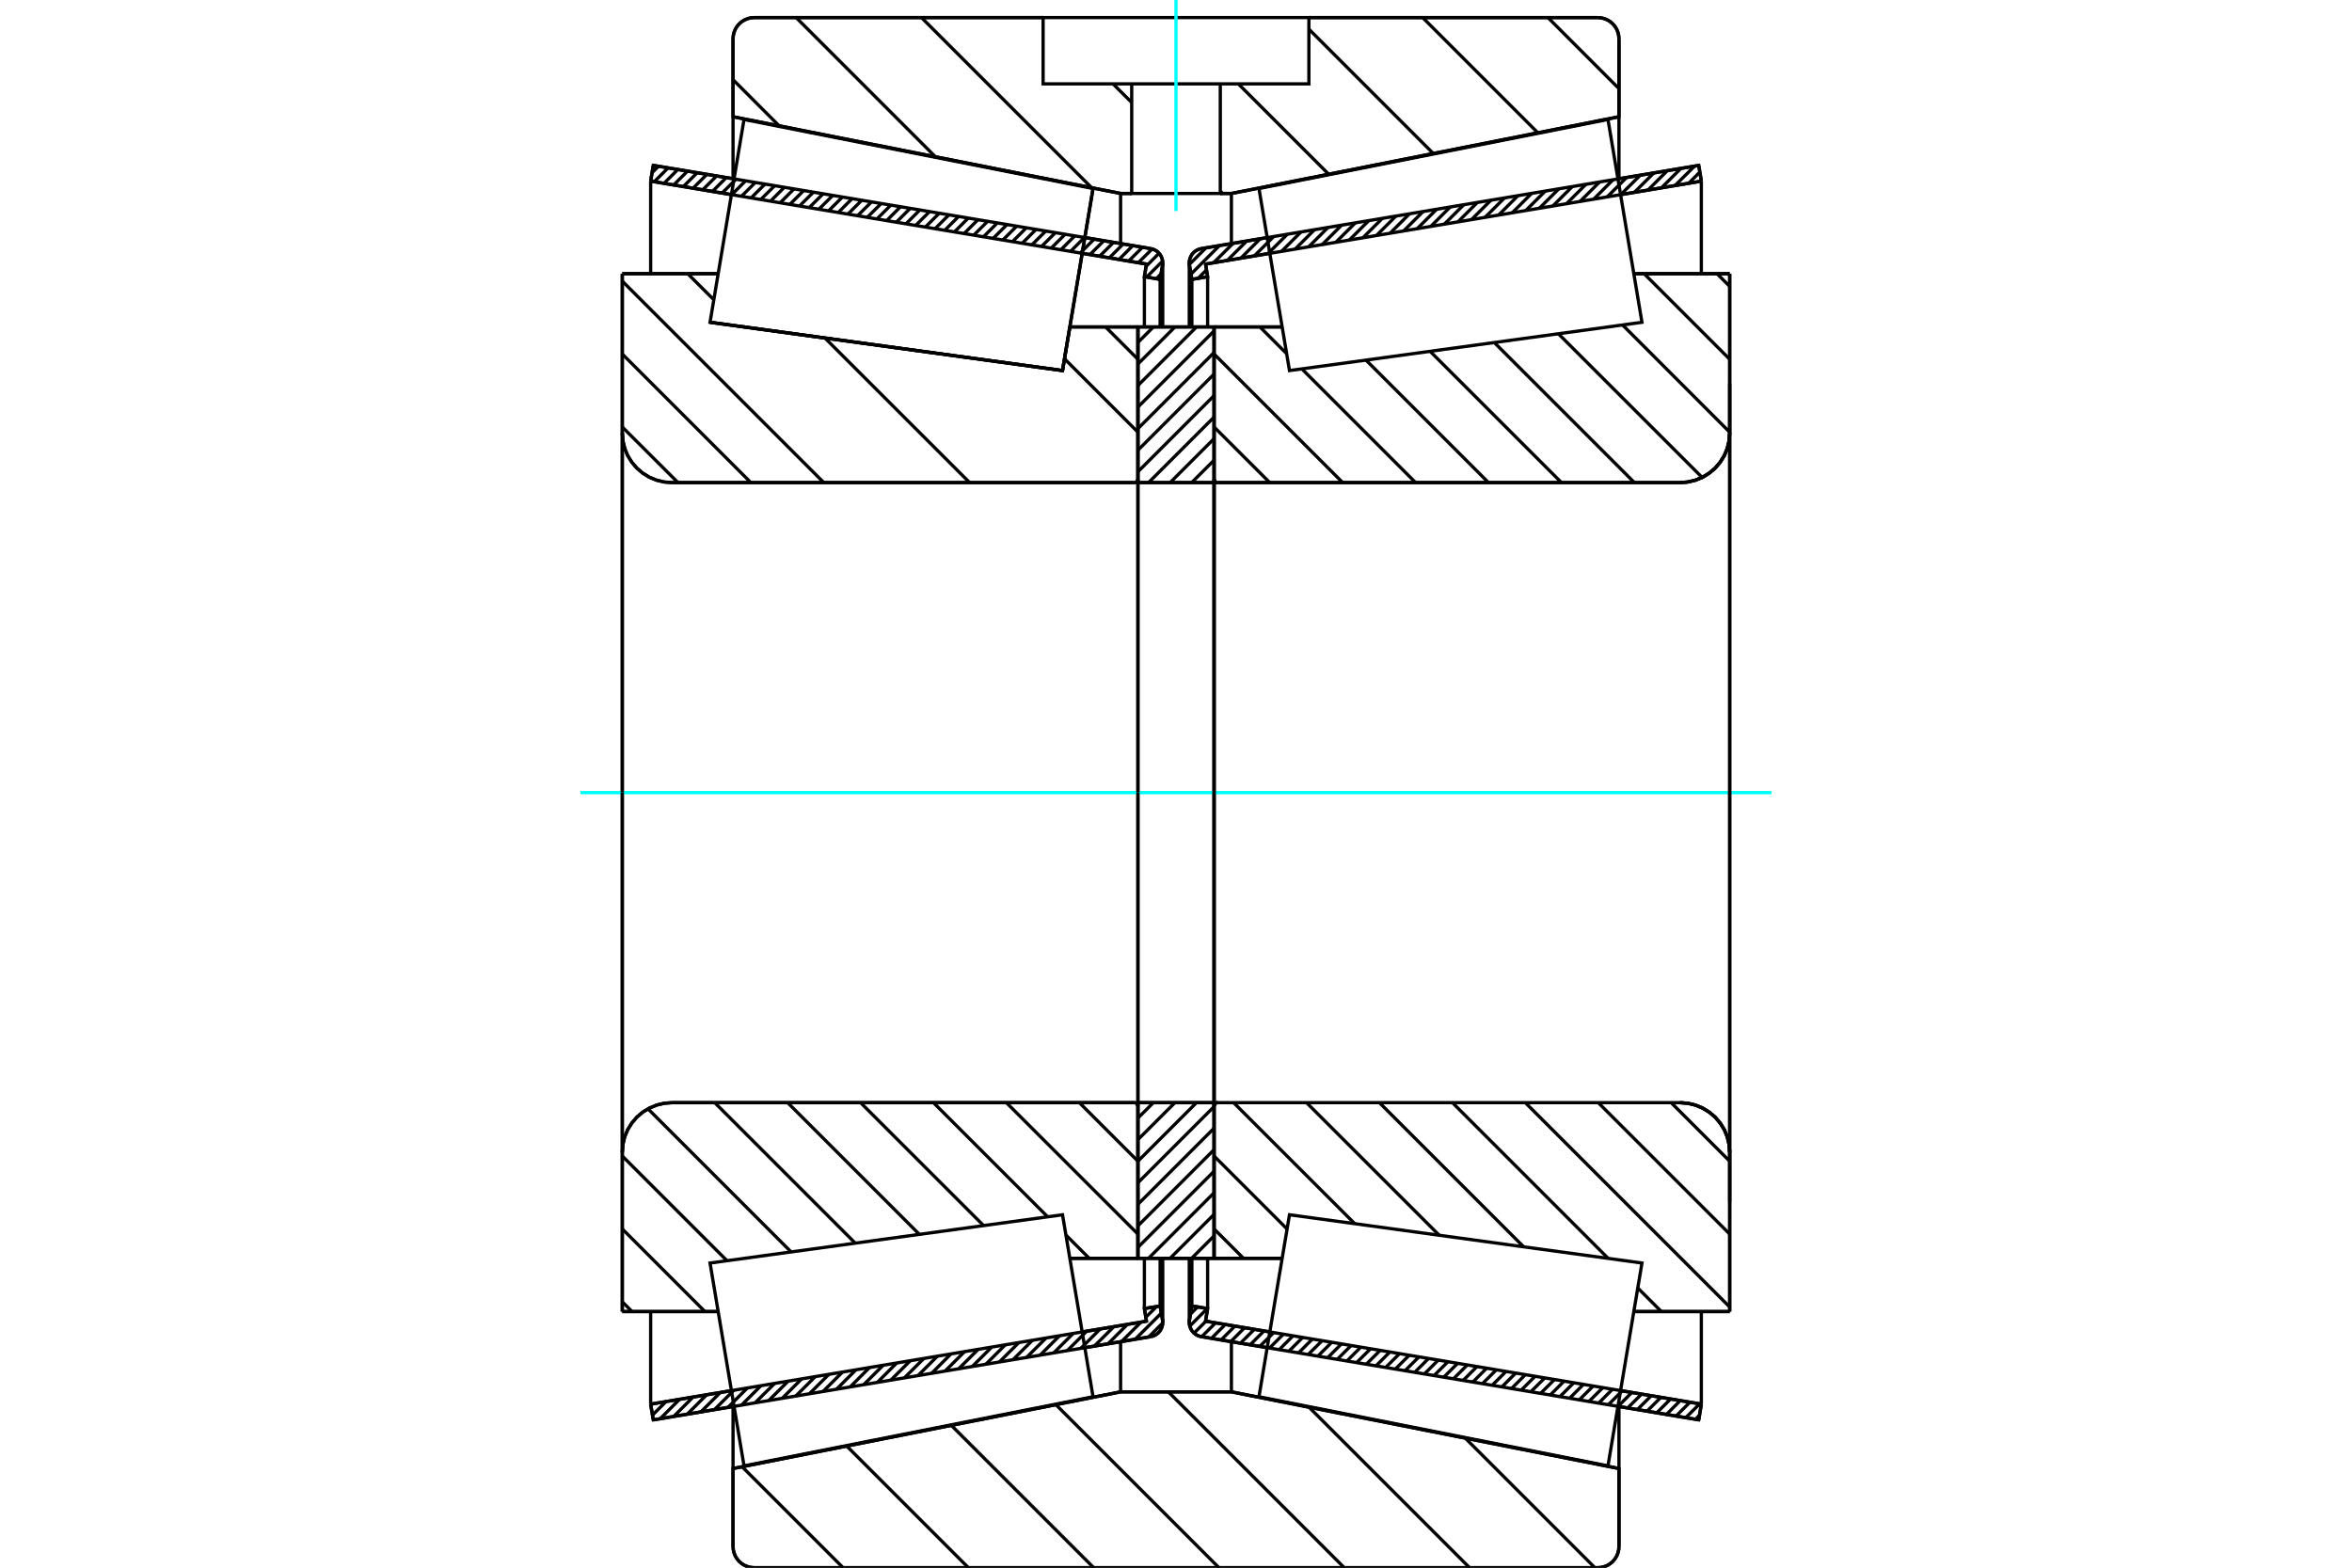 <?xml version="1.0" standalone="no"?>
<!DOCTYPE svg PUBLIC "-//W3C//DTD SVG 1.1//EN"
	"http://www.w3.org/Graphics/SVG/1.1/DTD/svg11.dtd">
<svg xmlns="http://www.w3.org/2000/svg" height="100%" width="100%" viewBox="0 0 36000 24000">
	<rect x="-1800" y="-1200" width="39600" height="26400" style="fill:#FFF"/>
	<g style="fill:none; fill-rule:evenodd" transform="matrix(1 0 0 1 0 0)">
		<g style="fill:none; stroke:#000; stroke-width:50; shape-rendering:geometricPrecision">
			<line x1="26001" y1="21737" x2="24764" y2="21530"/>
			<line x1="19396" y1="20632" x2="18387" y2="20463"/>
			<line x1="26041" y1="21496" x2="26001" y2="21737"/>
			<line x1="18452" y1="20226" x2="19436" y2="20391"/>
			<line x1="24805" y1="21289" x2="26041" y2="21496"/>
			<line x1="18484" y1="20033" x2="18452" y2="20226"/>
			<line x1="18243" y1="19993" x2="18484" y2="20033"/>
			<line x1="18206" y1="20210" x2="18243" y2="19993"/>
			<polyline points="18206,20210 18204,20228 18203,20246 18206,20280 18214,20314 18227,20346 18245,20375 18267,20401 18293,20423 18322,20442 18354,20455 18387,20463"/>
			<line x1="18387" y1="3806" x2="19396" y2="3637"/>
			<line x1="24764" y1="2739" x2="26001" y2="2532"/>
			<polyline points="18387,3806 18354,3814 18322,3828 18293,3846 18267,3868 18245,3894 18227,3924 18214,3955 18206,3989 18203,4023 18204,4041 18206,4059"/>
			<line x1="18243" y1="4277" x2="18206" y2="4059"/>
			<line x1="18484" y1="4236" x2="18243" y2="4277"/>
			<line x1="18452" y1="4043" x2="18484" y2="4236"/>
			<line x1="26041" y1="2773" x2="24805" y2="2980"/>
			<line x1="19436" y1="3878" x2="18452" y2="4043"/>
			<line x1="26001" y1="2532" x2="26041" y2="2773"/>
			<line x1="18243" y1="19264" x2="18243" y2="19993"/>
			<line x1="18243" y1="4277" x2="18243" y2="5005"/>
			<line x1="18484" y1="19264" x2="18484" y2="20033"/>
			<line x1="18484" y1="4236" x2="18484" y2="5005"/>
			<line x1="26041" y1="20079" x2="26041" y2="21496"/>
			<line x1="26041" y1="2773" x2="26041" y2="4190"/>
			<line x1="18203" y1="19264" x2="18203" y2="20246"/>
			<line x1="18203" y1="4023" x2="18203" y2="5005"/>
			<line x1="17613" y1="20463" x2="16604" y2="20632"/>
			<line x1="11236" y1="21530" x2="9999" y2="21737"/>
			<polyline points="17613,20463 17646,20455 17678,20442 17707,20423 17733,20401 17755,20375 17773,20346 17786,20314 17794,20280 17797,20246 17796,20228 17794,20210"/>
			<line x1="17757" y1="19993" x2="17794" y2="20210"/>
			<line x1="17516" y1="20033" x2="17757" y2="19993"/>
			<line x1="17548" y1="20226" x2="17516" y2="20033"/>
			<line x1="9959" y1="21496" x2="11195" y2="21289"/>
			<line x1="16564" y1="20391" x2="17548" y2="20226"/>
			<line x1="9999" y1="21737" x2="9959" y2="21496"/>
			<line x1="9999" y1="2532" x2="11236" y2="2739"/>
			<line x1="16604" y1="3637" x2="17613" y2="3806"/>
			<line x1="9959" y1="2773" x2="9999" y2="2532"/>
			<line x1="17548" y1="4043" x2="16564" y2="3878"/>
			<line x1="11195" y1="2980" x2="9959" y2="2773"/>
			<line x1="17516" y1="4236" x2="17548" y2="4043"/>
			<line x1="17757" y1="4277" x2="17516" y2="4236"/>
			<line x1="17794" y1="4059" x2="17757" y2="4277"/>
			<polyline points="17794,4059 17796,4041 17797,4023 17794,3989 17786,3955 17773,3924 17755,3894 17733,3868 17707,3846 17678,3828 17646,3814 17613,3806"/>
			<line x1="17516" y1="5005" x2="17516" y2="4236"/>
			<line x1="17516" y1="20033" x2="17516" y2="19264"/>
			<line x1="9959" y1="4190" x2="9959" y2="2773"/>
			<line x1="9959" y1="21496" x2="9959" y2="20079"/>
			<line x1="17757" y1="5005" x2="17757" y2="4277"/>
			<line x1="17757" y1="19993" x2="17757" y2="19264"/>
			<line x1="17797" y1="5005" x2="17797" y2="4023"/>
			<line x1="17797" y1="20246" x2="17797" y2="19264"/>
			<line x1="18583" y1="5005" x2="19625" y2="5005"/>
			<polyline points="18583,7334 18584,7343 18586,7351 18589,7359 18593,7366 18599,7373 18605,7378 18613,7383 18621,7386 18629,7388 18637,7388"/>
			<line x1="25716" y1="7388" x2="18637" y2="7388"/>
			<polyline points="25716,7388 25835,7379 25951,7351 26061,7306 26162,7243 26253,7166 26330,7075 26393,6974 26438,6864 26466,6748 26475,6629"/>
			<line x1="26475" y1="4190" x2="26475" y2="6629"/>
			<line x1="26475" y1="4190" x2="25007" y2="4190"/>
			<line x1="26475" y1="20079" x2="25007" y2="20079"/>
			<line x1="26475" y1="17640" x2="26475" y2="20079"/>
			<polyline points="26475,17640 26466,17521 26438,17405 26393,17295 26330,17194 26253,17103 26162,17026 26061,16964 25951,16918 25835,16890 25716,16881"/>
			<polyline points="18637,16881 18629,16881 18621,16883 18613,16887 18605,16891 18599,16897 18593,16903 18589,16910 18586,16918 18584,16927 18583,16935"/>
			<line x1="19625" y1="19264" x2="18583" y2="19264"/>
			<line x1="25007" y1="4951" x2="25007" y2="4951"/>
			<line x1="25007" y1="19319" x2="25007" y2="19318"/>
			<polyline points="18583,7334 18584,7343 18586,7351 18589,7359 18593,7366 18599,7373 18605,7378 18613,7383 18621,7386 18629,7388 18637,7388"/>
			<polyline points="18637,16881 18629,16881 18621,16883 18613,16887 18605,16891 18599,16897 18593,16903 18589,16910 18586,16918 18584,16927 18583,16935"/>
			<polyline points="25716,7388 25835,7379 25951,7351 26061,7306 26162,7243 26253,7166 26330,7075 26393,6974 26438,6864 26466,6748 26475,6629"/>
			<polyline points="26475,17640 26466,17521 26438,17405 26393,17295 26330,17194 26253,17103 26162,17026 26061,16964 25951,16918 25835,16890 25716,16881"/>
			<line x1="17417" y1="19264" x2="16375" y2="19264"/>
			<polyline points="17417,16935 17416,16927 17414,16918 17411,16910 17407,16903 17401,16897 17395,16891 17387,16887 17379,16883 17371,16881 17363,16881"/>
			<line x1="10284" y1="16881" x2="17363" y2="16881"/>
			<polyline points="10284,16881 10165,16890 10049,16918 9939,16964 9838,17026 9747,17103 9670,17194 9607,17295 9562,17405 9534,17521 9525,17640"/>
			<line x1="9525" y1="20079" x2="9525" y2="17640"/>
			<line x1="9525" y1="20079" x2="10993" y2="20079"/>
			<line x1="10868" y1="4934" x2="10868" y2="4934"/>
			<line x1="9525" y1="4190" x2="10993" y2="4190"/>
			<line x1="9525" y1="6629" x2="9525" y2="4190"/>
			<polyline points="9525,6629 9534,6748 9562,6864 9607,6974 9670,7075 9747,7166 9838,7243 9939,7306 10049,7351 10165,7379 10284,7388"/>
			<line x1="17363" y1="7388" x2="10284" y2="7388"/>
			<polyline points="17363,7388 17371,7388 17379,7386 17387,7383 17395,7378 17401,7373 17407,7366 17411,7359 17414,7351 17416,7343 17417,7334"/>
			<line x1="16375" y1="5005" x2="17417" y2="5005"/>
			<line x1="16263" y1="5673" x2="16375" y2="5005"/>
			<line x1="10868" y1="4934" x2="16263" y2="5673"/>
			<line x1="10993" y1="19318" x2="10993" y2="19319"/>
			<line x1="10993" y1="4951" x2="10993" y2="4951"/>
			<line x1="9525" y1="17640" x2="9525" y2="6629"/>
			<line x1="24455" y1="24000" x2="11545" y2="24000"/>
			<polyline points="24455,24000 24506,23996 24555,23984 24603,23965 24646,23938 24685,23905 24718,23866 24745,23822 24764,23775 24776,23725 24780,23675"/>
			<line x1="24780" y1="22482" x2="24780" y2="23675"/>
			<line x1="18848" y1="21308" x2="24780" y2="22482"/>
			<line x1="17152" y1="21308" x2="18848" y2="21308"/>
			<line x1="11220" y1="22482" x2="17152" y2="21308"/>
			<line x1="11220" y1="23675" x2="11220" y2="22482"/>
			<polyline points="11220,23675 11224,23725 11236,23775 11255,23822 11282,23866 11315,23905 11354,23938 11397,23965 11445,23984 11494,23996 11545,24000"/>
			<line x1="11545" y1="269" x2="15966" y2="269"/>
			<line x1="20034" y1="269" x2="24455" y2="269"/>
			<polyline points="11545,269 11494,273 11445,285 11397,305 11354,331 11315,365 11282,403 11255,447 11236,494 11224,544 11220,595"/>
			<line x1="11220" y1="1787" x2="11220" y2="595"/>
			<line x1="17152" y1="2962" x2="11220" y2="1787"/>
			<line x1="18848" y1="2962" x2="18678" y2="2962"/>
			<line x1="17322" y1="2962" x2="17152" y2="2962"/>
			<line x1="24780" y1="1787" x2="18848" y2="2962"/>
			<line x1="24780" y1="595" x2="24780" y2="1787"/>
			<polyline points="24780,595 24776,544 24764,494 24745,447 24718,403 24685,365 24646,331 24603,305 24555,285 24506,273 24455,269"/>
			<line x1="17152" y1="20540" x2="17152" y2="21308"/>
			<line x1="17152" y1="2962" x2="17152" y2="3729"/>
			<line x1="18848" y1="20540" x2="18848" y2="21308"/>
			<line x1="18848" y1="2962" x2="18848" y2="3729"/>
			<line x1="11220" y1="21533" x2="11220" y2="22482"/>
			<line x1="11220" y1="1787" x2="11220" y2="2736"/>
			<line x1="24780" y1="21533" x2="24780" y2="22482"/>
			<line x1="24780" y1="1787" x2="24780" y2="2736"/>
			<line x1="17417" y1="16881" x2="18583" y2="16881"/>
			<line x1="17417" y1="19264" x2="17417" y2="16881"/>
			<line x1="18583" y1="19264" x2="17417" y2="19264"/>
			<line x1="18583" y1="16881" x2="18583" y2="19264"/>
			<line x1="18583" y1="7388" x2="17417" y2="7388"/>
			<line x1="18583" y1="5005" x2="18583" y2="7388"/>
			<line x1="17417" y1="5005" x2="18583" y2="5005"/>
			<line x1="17417" y1="7388" x2="17417" y2="5005"/>
			<line x1="18583" y1="7388" x2="18583" y2="16881"/>
			<line x1="17417" y1="7388" x2="17417" y2="16881"/>
		</g>
		<g style="fill:none; stroke:#0FF; stroke-width:50; shape-rendering:geometricPrecision">
			<line x1="8885" y1="12135" x2="27115" y2="12135"/>
		</g>
		<g style="fill:none; stroke:#000; stroke-width:50; shape-rendering:geometricPrecision">
			<line x1="23693" y1="269" x2="24780" y2="1357"/>
			<line x1="21775" y1="269" x2="23539" y2="2033"/>
			<line x1="20034" y1="446" x2="21938" y2="2350"/>
			<line x1="18954" y1="1284" x2="20337" y2="2667"/>
			<line x1="17036" y1="1284" x2="17322" y2="1569"/>
			<line x1="18678" y1="2925" x2="18714" y2="2962"/>
			<line x1="14104" y1="269" x2="16709" y2="2874"/>
			<line x1="12186" y1="269" x2="14317" y2="2400"/>
			<line x1="11220" y1="1220" x2="11926" y2="1927"/>
			<line x1="22427" y1="22016" x2="24411" y2="24000"/>
			<line x1="20036" y1="21543" x2="22493" y2="24000"/>
			<line x1="17883" y1="21308" x2="20575" y2="24000"/>
			<line x1="16161" y1="21504" x2="18657" y2="24000"/>
			<line x1="14561" y1="21821" x2="16740" y2="24000"/>
			<line x1="12960" y1="22138" x2="14822" y2="24000"/>
			<line x1="11359" y1="22455" x2="12904" y2="24000"/>
			<line x1="20034" y1="269" x2="24455" y2="269"/>
			<polyline points="24780,595 24776,544 24764,494 24745,447 24718,403 24685,365 24646,331 24603,305 24555,285 24506,273 24455,269"/>
			<polyline points="24780,595 24780,1787 18848,2962 18678,2962"/>
			<polyline points="15966,269 11545,269 11494,273 11445,285 11397,305 11354,331 11315,365 11282,403 11255,447 11236,494 11224,544 11220,595 11220,1787 17152,2962 17322,2962"/>
			<polyline points="18000,21308 17152,21308 11220,22482 11220,23675 11224,23725 11236,23775 11255,23822 11282,23866 11315,23905 11354,23938 11397,23965 11445,23984 11494,23996 11545,24000 18000,24000"/>
			<polyline points="18000,21308 18848,21308 24780,22482 24780,23675"/>
			<polyline points="24455,24000 24506,23996 24555,23984 24603,23965 24646,23938 24685,23905 24718,23866 24745,23822 24764,23775 24776,23725 24780,23675"/>
			<line x1="24455" y1="24000" x2="18000" y2="24000"/>
			<line x1="16922" y1="5005" x2="17417" y2="5500"/>
			<line x1="16294" y1="5493" x2="17417" y2="6616"/>
			<line x1="15214" y1="5529" x2="15214" y2="5529"/>
			<line x1="13921" y1="5352" x2="13921" y2="5352"/>
			<line x1="12627" y1="5175" x2="14841" y2="7388"/>
			<line x1="11334" y1="4997" x2="11334" y2="4997"/>
			<line x1="10526" y1="4190" x2="10926" y2="4589"/>
			<line x1="9525" y1="4304" x2="12609" y2="7388"/>
			<line x1="9525" y1="5420" x2="11493" y2="7388"/>
			<line x1="9525" y1="6537" x2="10377" y2="7388"/>
			<line x1="16521" y1="16881" x2="17417" y2="17777"/>
			<line x1="15404" y1="16881" x2="17417" y2="18893"/>
			<line x1="16316" y1="18908" x2="16672" y2="19264"/>
			<line x1="14288" y1="16881" x2="16035" y2="18628"/>
			<line x1="13172" y1="16881" x2="15054" y2="18762"/>
			<line x1="12056" y1="16881" x2="14072" y2="18897"/>
			<line x1="10940" y1="16881" x2="13090" y2="19031"/>
			<line x1="9918" y1="16975" x2="12109" y2="19166"/>
			<line x1="9525" y1="17698" x2="11127" y2="19300"/>
			<line x1="9525" y1="18814" x2="10790" y2="20079"/>
			<line x1="9525" y1="19930" x2="9674" y2="20079"/>
			<polyline points="17417,12135 17417,5005 17417,7334"/>
			<polyline points="17363,7388 17371,7388 17379,7386 17387,7383 17395,7378 17401,7373 17407,7366 17411,7359 17414,7351 17416,7343 17417,7334"/>
			<line x1="17363" y1="7388" x2="10284" y2="7388"/>
			<polyline points="9525,6629 9534,6748 9562,6864 9607,6974 9670,7075 9747,7166 9838,7243 9939,7306 10049,7351 10165,7379 10284,7388"/>
			<line x1="9525" y1="6629" x2="9525" y2="4190"/>
			<line x1="9525" y1="6629" x2="9525" y2="12135"/>
			<line x1="9525" y1="4190" x2="10993" y2="4190"/>
			<line x1="16375" y1="5005" x2="17417" y2="5005"/>
			<line x1="17417" y1="19264" x2="16375" y2="19264"/>
			<line x1="10993" y1="20079" x2="9525" y2="20079"/>
			<line x1="9525" y1="12135" x2="9525" y2="17640"/>
			<line x1="9525" y1="20079" x2="9525" y2="17640"/>
			<polyline points="10284,16881 10165,16890 10049,16918 9939,16964 9838,17026 9747,17103 9670,17194 9607,17295 9562,17405 9534,17521 9525,17640"/>
			<line x1="10284" y1="16881" x2="17363" y2="16881"/>
			<polyline points="17417,16935 17416,16927 17414,16918 17411,16910 17407,16903 17401,16897 17395,16891 17387,16887 17379,16883 17371,16881 17363,16881"/>
			<polyline points="17417,16935 17417,19264 17417,12135"/>
			<line x1="26281" y1="4190" x2="26475" y2="4384"/>
			<line x1="25165" y1="4190" x2="26475" y2="5500"/>
			<line x1="24834" y1="4974" x2="26475" y2="6616"/>
			<line x1="23852" y1="5109" x2="26053" y2="7309"/>
			<line x1="22871" y1="5243" x2="25016" y2="7388"/>
			<line x1="21889" y1="5378" x2="23900" y2="7388"/>
			<line x1="20907" y1="5512" x2="22783" y2="7388"/>
			<line x1="19284" y1="5005" x2="19693" y2="5414"/>
			<line x1="19926" y1="5647" x2="21667" y2="7388"/>
			<line x1="18583" y1="5420" x2="20551" y2="7388"/>
			<line x1="18583" y1="6537" x2="19435" y2="7388"/>
			<line x1="25579" y1="16881" x2="26475" y2="17777"/>
			<line x1="24463" y1="16881" x2="26475" y2="18893"/>
			<line x1="23347" y1="16881" x2="26475" y2="20009"/>
			<line x1="22231" y1="16881" x2="24615" y2="19265"/>
			<line x1="25068" y1="19718" x2="25429" y2="20079"/>
			<line x1="21114" y1="16881" x2="23321" y2="19088"/>
			<line x1="19998" y1="16881" x2="22028" y2="18910"/>
			<line x1="18882" y1="16881" x2="20735" y2="18733"/>
			<line x1="18583" y1="17698" x2="19700" y2="18815"/>
			<line x1="18583" y1="18814" x2="19033" y2="19264"/>
			<polyline points="18583,12135 18583,5005 18583,7334 18584,7343 18586,7351 18589,7359 18593,7366 18599,7373 18605,7378 18613,7383 18621,7386 18629,7388 18637,7388 25716,7388 25835,7379 25951,7351 26061,7306 26162,7243 26253,7166 26330,7075 26393,6974 26438,6864 26466,6748 26475,6629 26475,4190"/>
			<line x1="26475" y1="6629" x2="26475" y2="12135"/>
			<line x1="26475" y1="4190" x2="25007" y2="4190"/>
			<line x1="19625" y1="5005" x2="18583" y2="5005"/>
			<line x1="18583" y1="19264" x2="19625" y2="19264"/>
			<line x1="25007" y1="20079" x2="26475" y2="20079"/>
			<line x1="26475" y1="12135" x2="26475" y2="17640"/>
			<polyline points="26475,20079 26475,17640 26466,17521 26438,17405 26393,17295 26330,17194 26253,17103 26162,17026 26061,16964 25951,16918 25835,16890 25716,16881 18637,16881 18629,16881 18621,16883 18613,16887 18605,16891 18599,16897 18593,16903 18589,16910 18586,16918 18584,16927 18583,16935 18583,19264 18583,12135"/>
			<line x1="18583" y1="19250" x2="18569" y2="19264"/>
			<line x1="18583" y1="18920" x2="18239" y2="19264"/>
			<line x1="18583" y1="18590" x2="17909" y2="19264"/>
			<line x1="18583" y1="18260" x2="17579" y2="19264"/>
			<line x1="18583" y1="17930" x2="17417" y2="19096"/>
			<line x1="18583" y1="17600" x2="17417" y2="18767"/>
			<line x1="18583" y1="17271" x2="17417" y2="18437"/>
			<line x1="18583" y1="16941" x2="17417" y2="18107"/>
			<line x1="18313" y1="16881" x2="17417" y2="17777"/>
			<line x1="17983" y1="16881" x2="17417" y2="17447"/>
			<line x1="17653" y1="16881" x2="17417" y2="17117"/>
			<line x1="18583" y1="7375" x2="18570" y2="7388"/>
			<line x1="18583" y1="7045" x2="18240" y2="7388"/>
			<line x1="18583" y1="6715" x2="17910" y2="7388"/>
			<line x1="18583" y1="6385" x2="17580" y2="7388"/>
			<line x1="18583" y1="6056" x2="17417" y2="7222"/>
			<line x1="18583" y1="5726" x2="17417" y2="6892"/>
			<line x1="18583" y1="5396" x2="17417" y2="6562"/>
			<line x1="18583" y1="5066" x2="17417" y2="6232"/>
			<line x1="18314" y1="5005" x2="17417" y2="5902"/>
			<line x1="17984" y1="5005" x2="17417" y2="5573"/>
			<line x1="17654" y1="5005" x2="17417" y2="5243"/>
			<polyline points="17417,7388 17417,5005 18583,5005 18583,7388 17417,7388"/>
			<polyline points="17417,16881 18583,16881 18583,19264 17417,19264 17417,16881"/>
			<polyline points="18000,2962 18678,2962 18678,1284 20034,1284 20034,269 15966,269 15966,1284 17322,1284 18678,1284"/>
			<polyline points="17322,1284 17322,2962 18000,2962"/>
		</g>
		<g style="fill:none; stroke:#0FF; stroke-width:50; shape-rendering:geometricPrecision">
			<line x1="18000" y1="3231" x2="18000" y2="0"/>
		</g>
		<g style="fill:none; stroke:#000; stroke-width:50; shape-rendering:geometricPrecision">
			<line x1="26475" y1="18400" x2="26475" y2="5870"/>
			<line x1="18583" y1="16935" x2="18583" y2="7334"/>
			<polyline points="16497,4280 16263,5673 10868,4934 10868,4934"/>
			<polyline points="16730,2886 16730,2886 16497,4280"/>
			<polyline points="16497,19990 16730,21383 11388,22441 11128,20888 10868,19336 16263,18597 16497,19990"/>
			<polyline points="16497,4280 16263,5673 10868,4934 11128,3381 11388,1829 16730,2886 16497,4280"/>
			<polyline points="19503,19990 19737,18597 25132,19336 24872,20888 24612,22441 19270,21383 19503,19990"/>
			<polyline points="19503,4280 19270,2886 24612,1829 24872,3381 25132,4934 19737,5673 19503,4280"/>
			<line x1="17796" y1="20254" x2="17582" y2="20468"/>
			<line x1="17776" y1="20102" x2="17375" y2="20503"/>
			<line x1="17703" y1="20002" x2="17538" y2="20166"/>
			<line x1="17465" y1="20240" x2="17167" y2="20538"/>
			<line x1="17257" y1="20275" x2="16959" y2="20573"/>
			<line x1="17049" y1="20310" x2="16751" y2="20607"/>
			<line x1="16841" y1="20344" x2="16544" y2="20642"/>
			<line x1="16634" y1="20379" x2="16336" y2="20677"/>
			<line x1="16426" y1="20414" x2="16128" y2="20712"/>
			<line x1="16218" y1="20449" x2="15920" y2="20746"/>
			<line x1="16011" y1="20483" x2="15713" y2="20781"/>
			<line x1="15803" y1="20518" x2="15505" y2="20816"/>
			<line x1="15595" y1="20553" x2="15297" y2="20851"/>
			<line x1="15387" y1="20588" x2="15089" y2="20886"/>
			<line x1="15180" y1="20622" x2="14882" y2="20920"/>
			<line x1="14972" y1="20657" x2="14674" y2="20955"/>
			<line x1="14764" y1="20692" x2="14466" y2="20990"/>
			<line x1="14556" y1="20727" x2="14259" y2="21025"/>
			<line x1="14349" y1="20761" x2="14051" y2="21059"/>
			<line x1="14141" y1="20796" x2="13843" y2="21094"/>
			<line x1="13933" y1="20831" x2="13635" y2="21129"/>
			<line x1="13725" y1="20866" x2="13428" y2="21164"/>
			<line x1="13518" y1="20901" x2="13220" y2="21198"/>
			<line x1="13310" y1="20935" x2="13012" y2="21233"/>
			<line x1="13102" y1="20970" x2="12804" y2="21268"/>
			<line x1="12895" y1="21005" x2="12597" y2="21303"/>
			<line x1="12687" y1="21040" x2="12389" y2="21337"/>
			<line x1="12479" y1="21074" x2="12181" y2="21372"/>
			<line x1="12271" y1="21109" x2="11973" y2="21407"/>
			<line x1="12064" y1="21144" x2="11766" y2="21442"/>
			<line x1="11856" y1="21179" x2="11558" y2="21476"/>
			<line x1="11648" y1="21213" x2="11350" y2="21511"/>
			<line x1="11440" y1="21248" x2="11143" y2="21546"/>
			<line x1="11233" y1="21283" x2="10935" y2="21581"/>
			<line x1="11025" y1="21318" x2="10727" y2="21616"/>
			<line x1="10817" y1="21352" x2="10519" y2="21650"/>
			<line x1="10609" y1="21387" x2="10312" y2="21685"/>
			<line x1="10402" y1="21422" x2="10104" y2="21720"/>
			<line x1="10194" y1="21457" x2="9987" y2="21664"/>
			<line x1="9986" y1="21491" x2="9962" y2="21516"/>
			<line x1="17771" y1="4193" x2="17698" y2="4267"/>
			<line x1="17795" y1="3997" x2="17550" y2="4242"/>
			<line x1="17741" y1="3877" x2="17543" y2="4076"/>
			<line x1="17635" y1="3811" x2="17423" y2="4022"/>
			<line x1="17487" y1="3785" x2="17275" y2="3997"/>
			<line x1="17339" y1="3760" x2="17127" y2="3973"/>
			<line x1="17191" y1="3735" x2="16979" y2="3948"/>
			<line x1="17043" y1="3711" x2="16831" y2="3923"/>
			<line x1="16895" y1="3686" x2="16682" y2="3898"/>
			<line x1="16747" y1="3661" x2="16534" y2="3873"/>
			<line x1="16598" y1="3636" x2="16386" y2="3849"/>
			<line x1="16450" y1="3611" x2="16238" y2="3824"/>
			<line x1="16302" y1="3587" x2="16090" y2="3799"/>
			<line x1="16154" y1="3562" x2="15941" y2="3774"/>
			<line x1="16006" y1="3537" x2="15793" y2="3750"/>
			<line x1="15858" y1="3512" x2="15645" y2="3725"/>
			<line x1="15709" y1="3487" x2="15497" y2="3700"/>
			<line x1="15561" y1="3463" x2="15349" y2="3675"/>
			<line x1="15413" y1="3438" x2="15201" y2="3650"/>
			<line x1="15265" y1="3413" x2="15052" y2="3626"/>
			<line x1="15117" y1="3388" x2="14904" y2="3601"/>
			<line x1="14969" y1="3363" x2="14756" y2="3576"/>
			<line x1="14820" y1="3339" x2="14608" y2="3551"/>
			<line x1="14672" y1="3314" x2="14460" y2="3526"/>
			<line x1="14524" y1="3289" x2="14312" y2="3502"/>
			<line x1="14376" y1="3264" x2="14163" y2="3477"/>
			<line x1="14228" y1="3239" x2="14015" y2="3452"/>
			<line x1="14079" y1="3215" x2="13867" y2="3427"/>
			<line x1="13931" y1="3190" x2="13719" y2="3402"/>
			<line x1="13783" y1="3165" x2="13571" y2="3378"/>
			<line x1="13635" y1="3140" x2="13422" y2="3353"/>
			<line x1="13487" y1="3116" x2="13274" y2="3328"/>
			<line x1="13339" y1="3091" x2="13126" y2="3303"/>
			<line x1="13190" y1="3066" x2="12978" y2="3278"/>
			<line x1="13042" y1="3041" x2="12830" y2="3254"/>
			<line x1="12894" y1="3016" x2="12682" y2="3229"/>
			<line x1="12746" y1="2992" x2="12533" y2="3204"/>
			<line x1="12598" y1="2967" x2="12385" y2="3179"/>
			<line x1="12450" y1="2942" x2="12237" y2="3154"/>
			<line x1="12301" y1="2917" x2="12089" y2="3130"/>
			<line x1="12153" y1="2892" x2="11941" y2="3105"/>
			<line x1="12005" y1="2868" x2="11793" y2="3080"/>
			<line x1="11857" y1="2843" x2="11644" y2="3055"/>
			<line x1="11709" y1="2818" x2="11496" y2="3030"/>
			<line x1="11561" y1="2793" x2="11348" y2="3006"/>
			<line x1="11412" y1="2768" x2="11200" y2="2981"/>
			<line x1="11264" y1="2744" x2="11052" y2="2956"/>
			<line x1="11116" y1="2719" x2="10904" y2="2931"/>
			<line x1="10968" y1="2694" x2="10755" y2="2906"/>
			<line x1="10820" y1="2669" x2="10607" y2="2882"/>
			<line x1="10671" y1="2644" x2="10459" y2="2857"/>
			<line x1="10523" y1="2620" x2="10311" y2="2832"/>
			<line x1="10375" y1="2595" x2="10163" y2="2807"/>
			<line x1="10227" y1="2570" x2="10014" y2="2782"/>
			<line x1="10079" y1="2545" x2="9980" y2="2644"/>
			<polyline points="9959,2773 9999,2532 17613,3806"/>
			<polyline points="17794,4059 17797,4025 17794,3991 17786,3957 17773,3925 17756,3895 17733,3869 17707,3846 17678,3828 17646,3814 17613,3806"/>
			<polyline points="17794,4059 17757,4277 17516,4236 17548,4043 9959,2773"/>
			<polyline points="9959,21496 17548,20226 17516,20033 17757,19993 17794,20210"/>
			<polyline points="17613,20463 17646,20455 17678,20441 17707,20423 17733,20400 17756,20374 17773,20344 17786,20312 17794,20279 17797,20244 17794,20210"/>
			<polyline points="17613,20463 9999,21737 9959,21496"/>
			<line x1="26013" y1="21666" x2="25950" y2="21729"/>
			<line x1="26015" y1="21492" x2="25802" y2="21704"/>
			<line x1="25866" y1="21467" x2="25654" y2="21679"/>
			<line x1="25718" y1="21442" x2="25506" y2="21655"/>
			<line x1="25570" y1="21417" x2="25358" y2="21630"/>
			<line x1="25422" y1="21392" x2="25209" y2="21605"/>
			<line x1="25274" y1="21368" x2="25061" y2="21580"/>
			<line x1="25126" y1="21343" x2="24913" y2="21555"/>
			<line x1="24977" y1="21318" x2="24765" y2="21531"/>
			<line x1="24829" y1="21293" x2="24617" y2="21506"/>
			<line x1="24681" y1="21268" x2="24469" y2="21481"/>
			<line x1="24533" y1="21244" x2="24320" y2="21456"/>
			<line x1="24385" y1="21219" x2="24172" y2="21431"/>
			<line x1="24236" y1="21194" x2="24024" y2="21407"/>
			<line x1="24088" y1="21169" x2="23876" y2="21382"/>
			<line x1="23940" y1="21144" x2="23728" y2="21357"/>
			<line x1="23792" y1="21120" x2="23580" y2="21332"/>
			<line x1="23644" y1="21095" x2="23431" y2="21307"/>
			<line x1="23496" y1="21070" x2="23283" y2="21283"/>
			<line x1="23347" y1="21045" x2="23135" y2="21258"/>
			<line x1="23199" y1="21021" x2="22987" y2="21233"/>
			<line x1="23051" y1="20996" x2="22839" y2="21208"/>
			<line x1="22903" y1="20971" x2="22690" y2="21183"/>
			<line x1="22755" y1="20946" x2="22542" y2="21159"/>
			<line x1="22607" y1="20921" x2="22394" y2="21134"/>
			<line x1="22458" y1="20897" x2="22246" y2="21109"/>
			<line x1="22310" y1="20872" x2="22098" y2="21084"/>
			<line x1="22162" y1="20847" x2="21950" y2="21059"/>
			<line x1="22014" y1="20822" x2="21801" y2="21035"/>
			<line x1="21866" y1="20797" x2="21653" y2="21010"/>
			<line x1="21718" y1="20773" x2="21505" y2="20985"/>
			<line x1="21569" y1="20748" x2="21357" y2="20960"/>
			<line x1="21421" y1="20723" x2="21209" y2="20935"/>
			<line x1="21273" y1="20698" x2="21061" y2="20911"/>
			<line x1="21125" y1="20673" x2="20912" y2="20886"/>
			<line x1="20977" y1="20649" x2="20764" y2="20861"/>
			<line x1="20828" y1="20624" x2="20616" y2="20836"/>
			<line x1="20680" y1="20599" x2="20468" y2="20811"/>
			<line x1="20532" y1="20574" x2="20320" y2="20787"/>
			<line x1="20384" y1="20549" x2="20171" y2="20762"/>
			<line x1="20236" y1="20525" x2="20023" y2="20737"/>
			<line x1="20088" y1="20500" x2="19875" y2="20712"/>
			<line x1="19939" y1="20475" x2="19727" y2="20687"/>
			<line x1="19791" y1="20450" x2="19579" y2="20663"/>
			<line x1="19643" y1="20425" x2="19431" y2="20638"/>
			<line x1="19495" y1="20401" x2="19282" y2="20613"/>
			<line x1="19347" y1="20376" x2="19134" y2="20588"/>
			<line x1="19199" y1="20351" x2="18986" y2="20563"/>
			<line x1="19050" y1="20326" x2="18838" y2="20539"/>
			<line x1="18902" y1="20301" x2="18690" y2="20514"/>
			<line x1="18754" y1="20277" x2="18542" y2="20489"/>
			<line x1="18606" y1="20252" x2="18393" y2="20464"/>
			<line x1="18458" y1="20227" x2="18276" y2="20409"/>
			<line x1="18479" y1="20032" x2="18211" y2="20301"/>
			<line x1="18331" y1="20007" x2="18222" y2="20117"/>
			<line x1="26018" y1="2634" x2="25847" y2="2806"/>
			<line x1="25937" y1="2543" x2="25639" y2="2840"/>
			<line x1="25729" y1="2577" x2="25431" y2="2875"/>
			<line x1="25521" y1="2612" x2="25224" y2="2910"/>
			<line x1="25314" y1="2647" x2="25016" y2="2945"/>
			<line x1="25106" y1="2682" x2="24808" y2="2979"/>
			<line x1="24898" y1="2716" x2="24600" y2="3014"/>
			<line x1="24690" y1="2751" x2="24393" y2="3049"/>
			<line x1="24483" y1="2786" x2="24185" y2="3084"/>
			<line x1="24275" y1="2821" x2="23977" y2="3119"/>
			<line x1="24067" y1="2855" x2="23769" y2="3153"/>
			<line x1="23860" y1="2890" x2="23562" y2="3188"/>
			<line x1="23652" y1="2925" x2="23354" y2="3223"/>
			<line x1="23444" y1="2960" x2="23146" y2="3258"/>
			<line x1="23236" y1="2994" x2="22938" y2="3292"/>
			<line x1="23029" y1="3029" x2="22731" y2="3327"/>
			<line x1="22821" y1="3064" x2="22523" y2="3362"/>
			<line x1="22613" y1="3099" x2="22315" y2="3397"/>
			<line x1="22405" y1="3134" x2="22108" y2="3431"/>
			<line x1="22198" y1="3168" x2="21900" y2="3466"/>
			<line x1="21990" y1="3203" x2="21692" y2="3501"/>
			<line x1="21782" y1="3238" x2="21484" y2="3536"/>
			<line x1="21574" y1="3273" x2="21277" y2="3570"/>
			<line x1="21367" y1="3307" x2="21069" y2="3605"/>
			<line x1="21159" y1="3342" x2="20861" y2="3640"/>
			<line x1="20951" y1="3377" x2="20653" y2="3675"/>
			<line x1="20744" y1="3412" x2="20446" y2="3710"/>
			<line x1="20536" y1="3446" x2="20238" y2="3744"/>
			<line x1="20328" y1="3481" x2="20030" y2="3779"/>
			<line x1="20120" y1="3516" x2="19823" y2="3814"/>
			<line x1="19913" y1="3551" x2="19615" y2="3849"/>
			<line x1="19705" y1="3585" x2="19407" y2="3883"/>
			<line x1="19497" y1="3620" x2="19199" y2="3918"/>
			<line x1="19289" y1="3655" x2="18992" y2="3953"/>
			<line x1="19082" y1="3690" x2="18784" y2="3988"/>
			<line x1="18874" y1="3725" x2="18576" y2="4022"/>
			<line x1="18467" y1="4132" x2="18338" y2="4261"/>
			<line x1="18666" y1="3759" x2="18229" y2="4196"/>
			<line x1="18459" y1="3794" x2="18205" y2="4048"/>
			<polyline points="26041,2773 26001,2532 18387,3806 18354,3814 18322,3828 18293,3846 18267,3869 18244,3895 18227,3925 18214,3957 18206,3991 18203,4025 18206,4059 18243,4277 18484,4236 18452,4043 26041,2773"/>
			<polyline points="26041,21496 18452,20226 18484,20033 18243,19993 18206,20210 18203,20244 18206,20279 18214,20312 18227,20344 18244,20374 18267,20400 18293,20423 18322,20441 18354,20455 18387,20463 26001,21737 26041,21496"/>
		</g>
	</g>
</svg>
